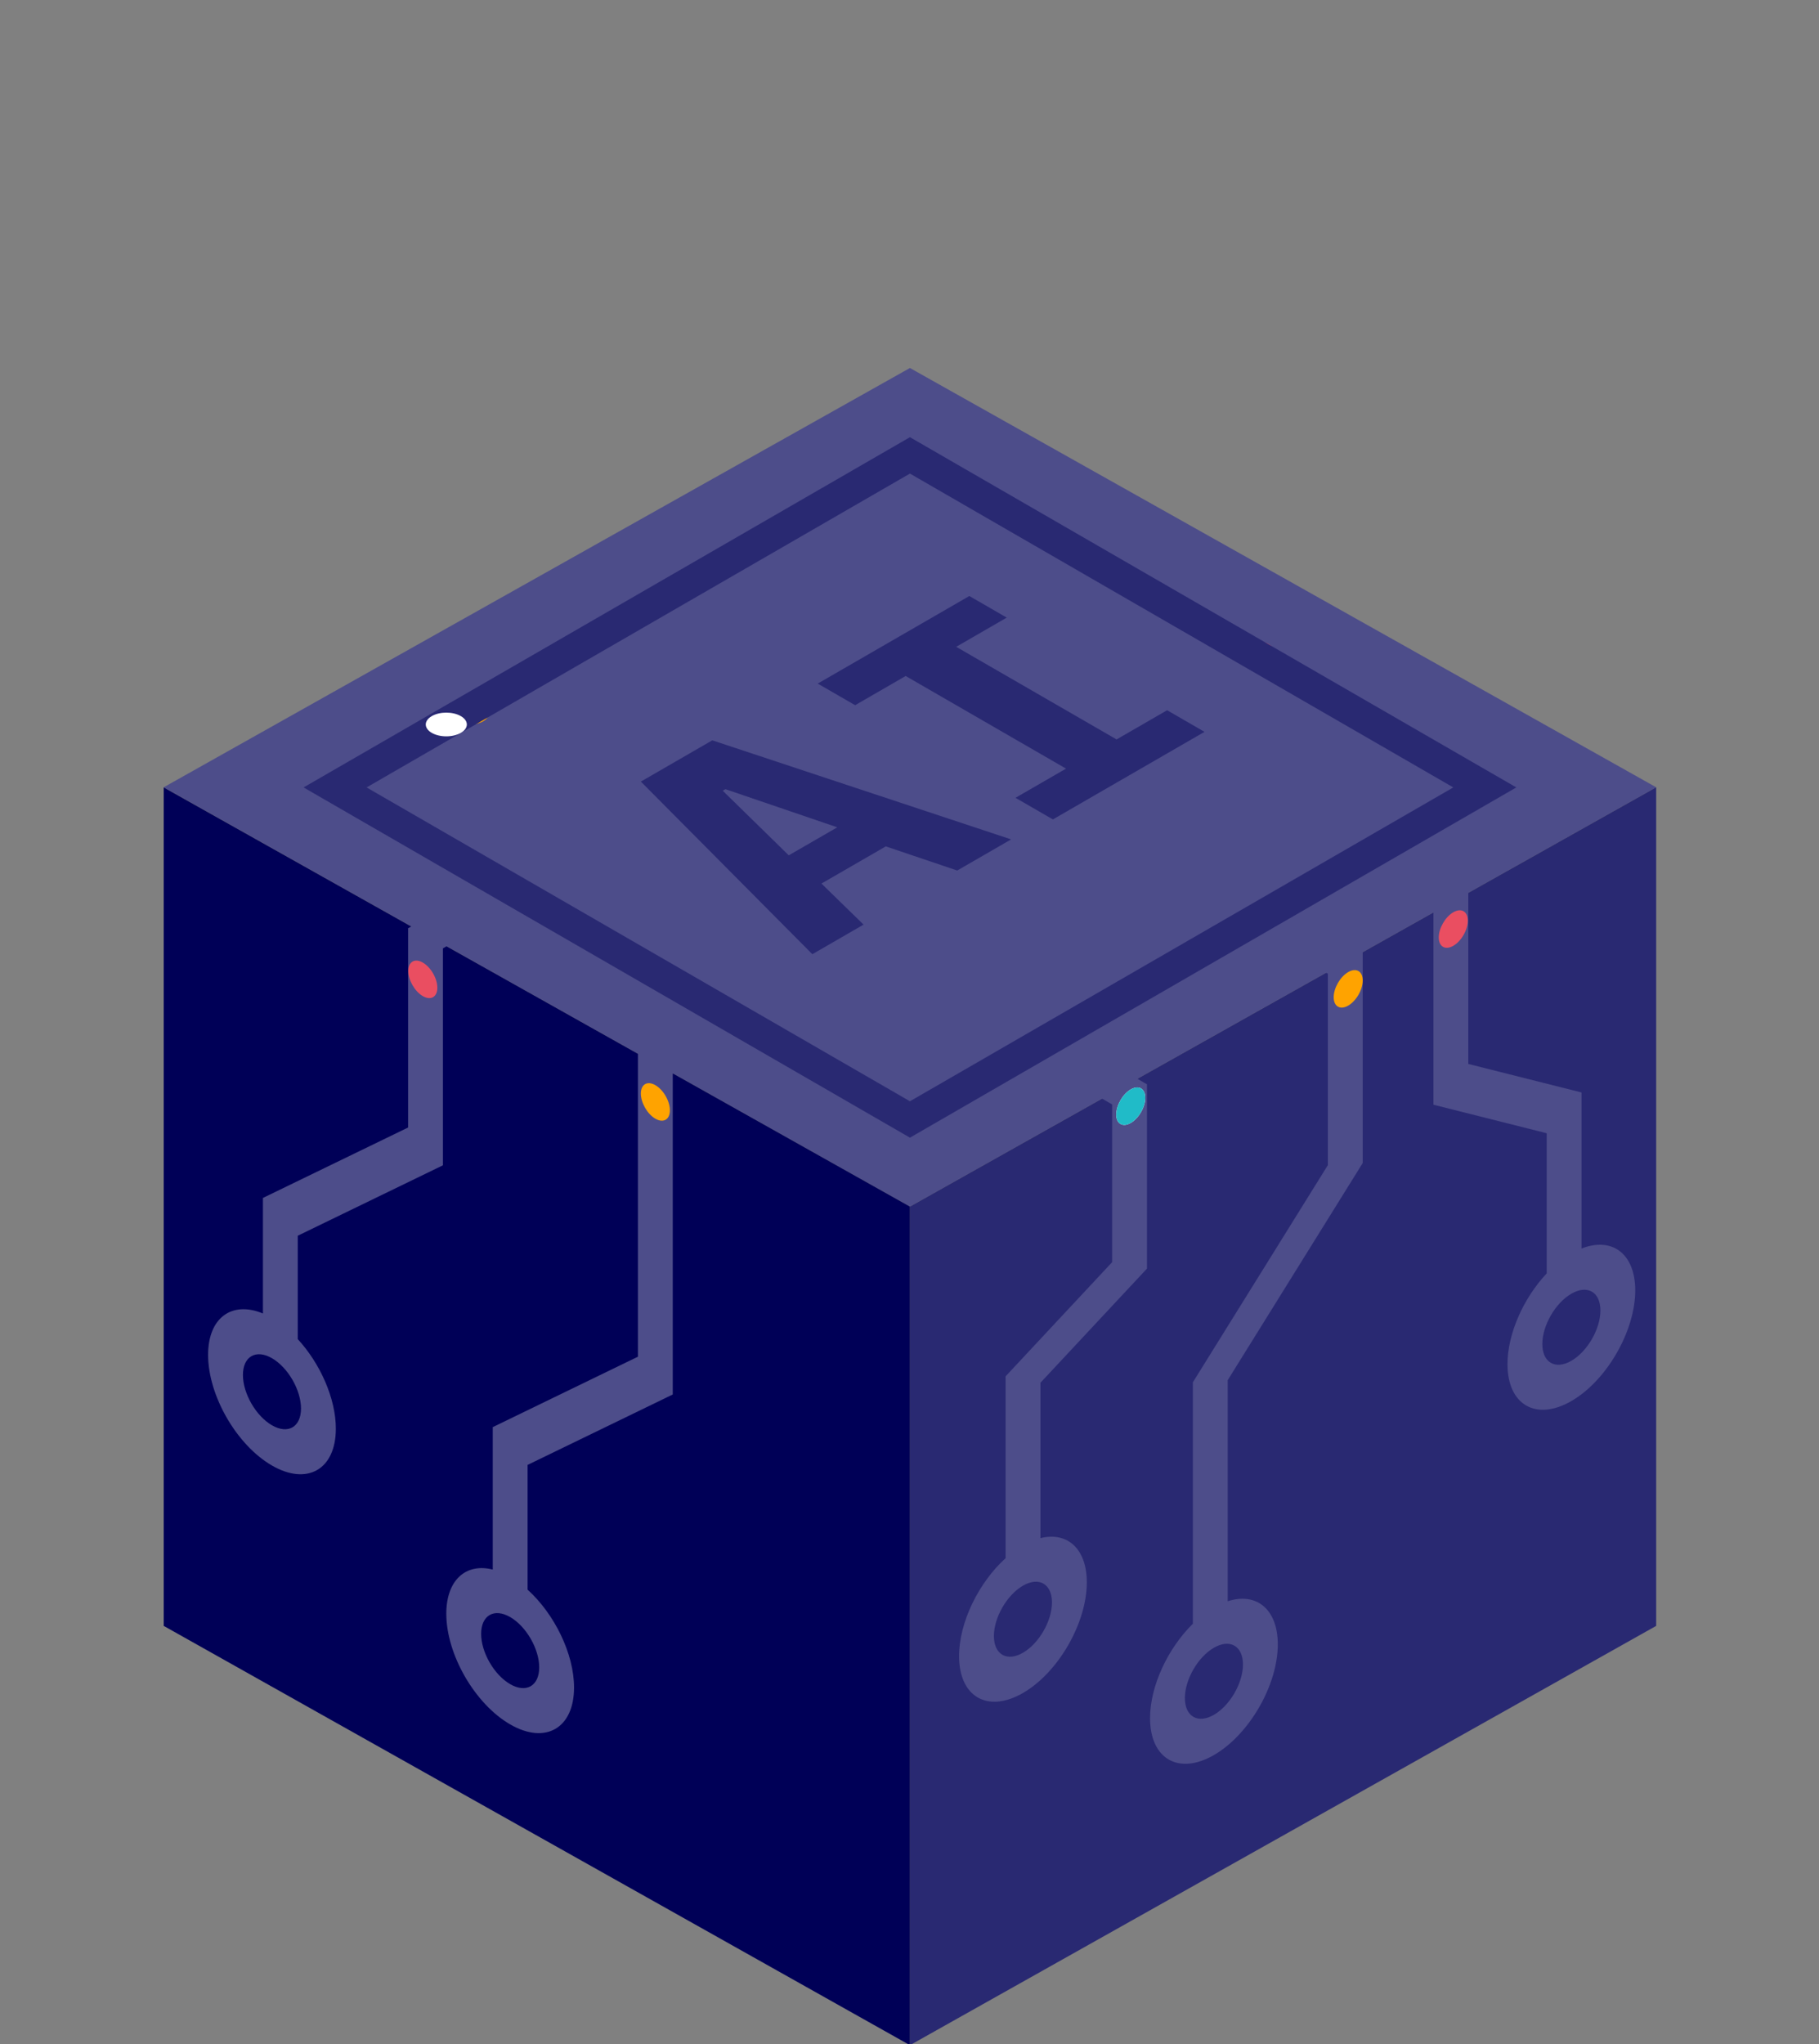 <svg id="eoOaZQfjlDi1" xmlns="http://www.w3.org/2000/svg" xmlns:xlink="http://www.w3.org/1999/xlink" viewBox="0 0 446 501" shape-rendering="geometricPrecision" text-rendering="geometricPrecision">
<rect x="0" y="0" width="446" height="501" fill="#808080" stroke="none"/>
<style><![CDATA[
#eoOaZQfjlDi16_to {animation: eoOaZQfjlDi16_to__to 3000ms linear infinite normal forwards}@keyframes eoOaZQfjlDi16_to__to { 0% {transform: translate(284.8px,218.001px)} 30% {transform: translate(285.224px,266.735px)} 63.333% {transform: translate(253.447px,301.782px)} 100% {transform: translate(253.448px,351.067px)}} #eoOaZQfjlDi17_to {animation: eoOaZQfjlDi17_to__to 3000ms linear infinite normal forwards}@keyframes eoOaZQfjlDi17_to__to { 0% {transform: translate(284.8px,218.001px)} 30% {transform: translate(285.224px,266.735px)} 63.333% {transform: translate(253.447px,301.782px)} 100% {transform: translate(253.448px,351.067px)}} #eoOaZQfjlDi18_to {animation: eoOaZQfjlDi18_to__to 3000ms linear infinite normal forwards}@keyframes eoOaZQfjlDi18_to__to { 0% {transform: translate(381.011px,165.183px)} 33.333% {transform: translate(381.332px,212.384px)} 66.667% {transform: translate(414.029px,219.884px)} 100% {transform: translate(414.67px,267.007px)}} #eoOaZQfjlDi19_to {animation: eoOaZQfjlDi19_to__to 3000ms linear infinite normal forwards}@keyframes eoOaZQfjlDi19_to__to { 0% {transform: translate(349.665px,183.015px)} 46.667% {transform: translate(349.665px,231.547px)} 76.667% {transform: translate(308.582px,300.989px)} 100% {transform: translate(308.582px,369.705px)}} #eoOaZQfjlDi20_to {animation: eoOaZQfjlDi20_to__to 3000ms linear infinite normal forwards}@keyframes eoOaZQfjlDi20_to__to { 0% {transform: translate(76.312px,106.695px)} 36.667% {transform: translate(214.34px,26.037px)} 66.667% {transform: translate(386.815px,125.42px)} 100% {transform: translate(240.458px,211.321px)}} #eoOaZQfjlDi21_to {animation: eoOaZQfjlDi21_to__to 3000ms linear infinite normal forwards}@keyframes eoOaZQfjlDi21_to__to { 0% {transform: translate(143.005px,211.732px)} 33.333% {transform: translate(143.005px,291.782px)} 66.667% {transform: translate(100.292px,314.638px)} 100% {transform: translate(100.292px,359.705px)}} #eoOaZQfjlDi22_to {animation: eoOaZQfjlDi22_to__to 3000ms linear infinite normal forwards}@keyframes eoOaZQfjlDi22_to__to { 0% {transform: translate(73.639px,175.183px)} 33.333% {transform: translate(74.311px,222.384px)} 63.333% {transform: translate(31.548px,243px)} 100% {transform: translate(31.103px,281.52px)}}
]]></style>
<g transform="matrix(.822 0 0 0.822 39.582 89.856)"><path d="M0.674,125.42L223.263,0.406L445.853,125.42l-.068.038L223.263,250.434L0.674,125.42Z" fill="#4d4d8a"/><path d="M223.268,500.463L445.857,375.449v-250.028L223.268,250.435v250.028Z" fill="#292972"/><path d="M223.267,500.464L0.678,375.45v-249.99L223.267,250.436v250.028Z" fill="#000057"/><path d="M265.909,134.998l-11.155-6.44l15.074-8.703-47.835-27.618-15.074,8.703-11.155-6.44l45.222-26.109l11.155,6.44-15.074,8.703l47.835,27.618l15.074-8.703l11.155,6.44-45.222,26.109Z" fill="#292972"/><path d="M237.369,150.234l-21.305-7.195-19.194,11.082l12.562,12.242-15.275,8.82-51.152-51.465l21.305-12.3l89.138,29.533-16.079,9.283Zm-69.14-24.253l-.804.464l19.697,19.263l14.471-8.355-33.364-11.372Z" fill="#292972"/><circle r="5" transform="matrix(.866-.5 0.866 0.5 91.632 103.236)" fill="#ffa300"/><circle r="5" transform="matrix(.866-.5 0.866 0.5 325.902 85.236)" fill="#ea4e61"/><path d="M165.446,191.321l-23.382,13.5.066.038v90.329l-41.624,20.186-1.678.814v2.633v39.829c-7.997-2.005-13.857,3.102-13.857,13.172c0,12.15,8.53,26.925,19.052,33c10.523,6.075,19.053,1.15,19.053-11c0-10.07-5.86-21.943-13.856-29.172v-37.196l41.623-20.186l1.678-.814v-2.633-93l-.033-.019l23.35-13.481-10.393-6ZM104.024,392.822c4.783,2.761,8.66.523,8.66-5s-3.877-12.239-8.66-15c-4.783-2.761-8.66-.523-8.66,5s3.877,12.239,8.66,15Z" clip-rule="evenodd" fill="#4d4d8a" fill-rule="evenodd"/><path d="M96.893,153.99l-23.383,13.5.066.038v59.329L31.953,247.043l-1.678.814v2.633v31.812c-9.246-3.826-16.357,1.244-16.357,12.338c0,12.15,8.53,26.925,19.052,33s19.053,1.15,19.053-11c0-8.987-4.667-19.411-11.356-26.687v-30.83l41.623-20.186l1.678-.814v-2.633-62l-.033-.019L107.285,159.99l-10.392-6ZM32.971,315.64c4.783,2.762,8.66.523,8.66-5s-3.877-12.238-8.66-15c-4.783-2.761-8.66-.523-8.66,5s3.877,12.239,8.66,15Z" clip-rule="evenodd" fill="#4d4d8a" fill-rule="evenodd"/><path d="M293.972,214.023v50.939v3.96l-3.153,3.378-28.627,30.66v46.325c7.986-1.991,13.835,3.116,13.835,13.177c0,12.15-8.53,26.925-19.053,33-10.522,6.075-19.052,1.15-19.052-11c0-10.079,5.87-21.964,13.878-29.191v-50.271-3.96l3.153-3.378l28.627-30.66v-47.025L260.237,206.5l10.392-6l23.331,13.469.012-.007v.015l.04.023-.04.023ZM256.974,383.462c4.783-2.761,8.661-9.477,8.661-15s-3.878-7.761-8.661-5c-4.782,2.762-8.66,9.477-8.66,15s3.878,7.762,8.66,5Z" clip-rule="evenodd" fill="#4d4d8a" fill-rule="evenodd"/><path d="M379.461,161.964l-23.364-13.489l10.392-6l23.383,13.5-.054.031v51.9l33.775,8.5v46.532c9.082-3.567,16.022,1.514,16.022,12.473c0,12.15-8.53,26.925-19.053,33-10.522,6.075-19.052,1.15-19.052-11c0-9.137,4.823-19.758,11.691-27.048v-41.8l-33.775-8.5v-58.079l.035-.02Zm41.101,134.447c4.783-2.762,8.66-9.477,8.66-15s-3.877-7.762-8.66-5c-4.783,2.761-8.66,9.477-8.66,15s3.877,7.761,8.66,5Z" clip-rule="evenodd" fill="#4d4d8a" fill-rule="evenodd"/><path d="M347.932,181L324.55,167.5l10.392-6l22.733,13.125.65-.375v.75v0v0v62.437l-40.271,64.75v65.914c8.545-2.761,14.939,2.342,14.939,12.861c0,12.151-8.53,26.925-19.053,33-10.522,6.075-19.052,1.151-19.052-11c0-9.61,5.336-20.862,12.774-28.153v-71.996l40.27-64.75v-57.063ZM313.94,401.962c4.783-2.761,8.661-9.477,8.661-15s-3.878-7.761-8.661-5c-4.783,2.762-8.66,9.477-8.66,15s3.877,7.762,8.66,5Z" clip-rule="evenodd" fill="#4d4d8a" fill-rule="evenodd"/><path d="M223.268,31.886L61.192,125.46L223.268,219.035L385.344,125.46L223.268,31.886ZM42.4,125.46L223.268,229.884L404.136,125.46L223.268,21.037L42.4,125.46Z" clip-rule="evenodd" fill="#292972" fill-rule="evenodd"/><g id="eoOaZQfjlDi16_to" transform="translate(284.8,218.001)"><circle r="5" transform="rotate(-30) skewX(-30) skewY(0) scale(1,0.866) translate(5,5)" fill="#fff"/></g><g id="eoOaZQfjlDi17_to" transform="translate(284.8,218.001)"><circle r="5" transform="rotate(-30) skewX(-30) skewY(0) scale(1,0.866) translate(5,5)" fill="#20bbc8"/></g><g id="eoOaZQfjlDi18_to" transform="translate(381.011,165.183)"><circle r="5" transform="rotate(-30) skewX(-30) skewY(0) scale(1,0.866) translate(5,5)" fill="#ea4e61"/></g><g id="eoOaZQfjlDi19_to" transform="translate(349.665,183.015)"><circle r="5" transform="rotate(-30) skewX(-30) skewY(0) scale(1,0.866) translate(5,5)" fill="#ffa300"/></g><g id="eoOaZQfjlDi20_to" transform="translate(76.312,106.695)"><circle r="5" transform="rotate(-30) skewX(30) skewY(0) scale(1,0.866) translate(5,5)" fill="#fff"/></g><g id="eoOaZQfjlDi21_to" transform="translate(143.005,211.732)"><circle r="5" transform="rotate(30) skewX(30) skewY(0) scale(1,0.866) translate(5,5)" fill="#ffa300"/></g><g id="eoOaZQfjlDi22_to" transform="translate(73.639,175.183)"><circle r="5" transform="rotate(30) skewX(30) skewY(0) scale(1,0.866) translate(5,5)" fill="#ea4e61"/></g></g></svg>
